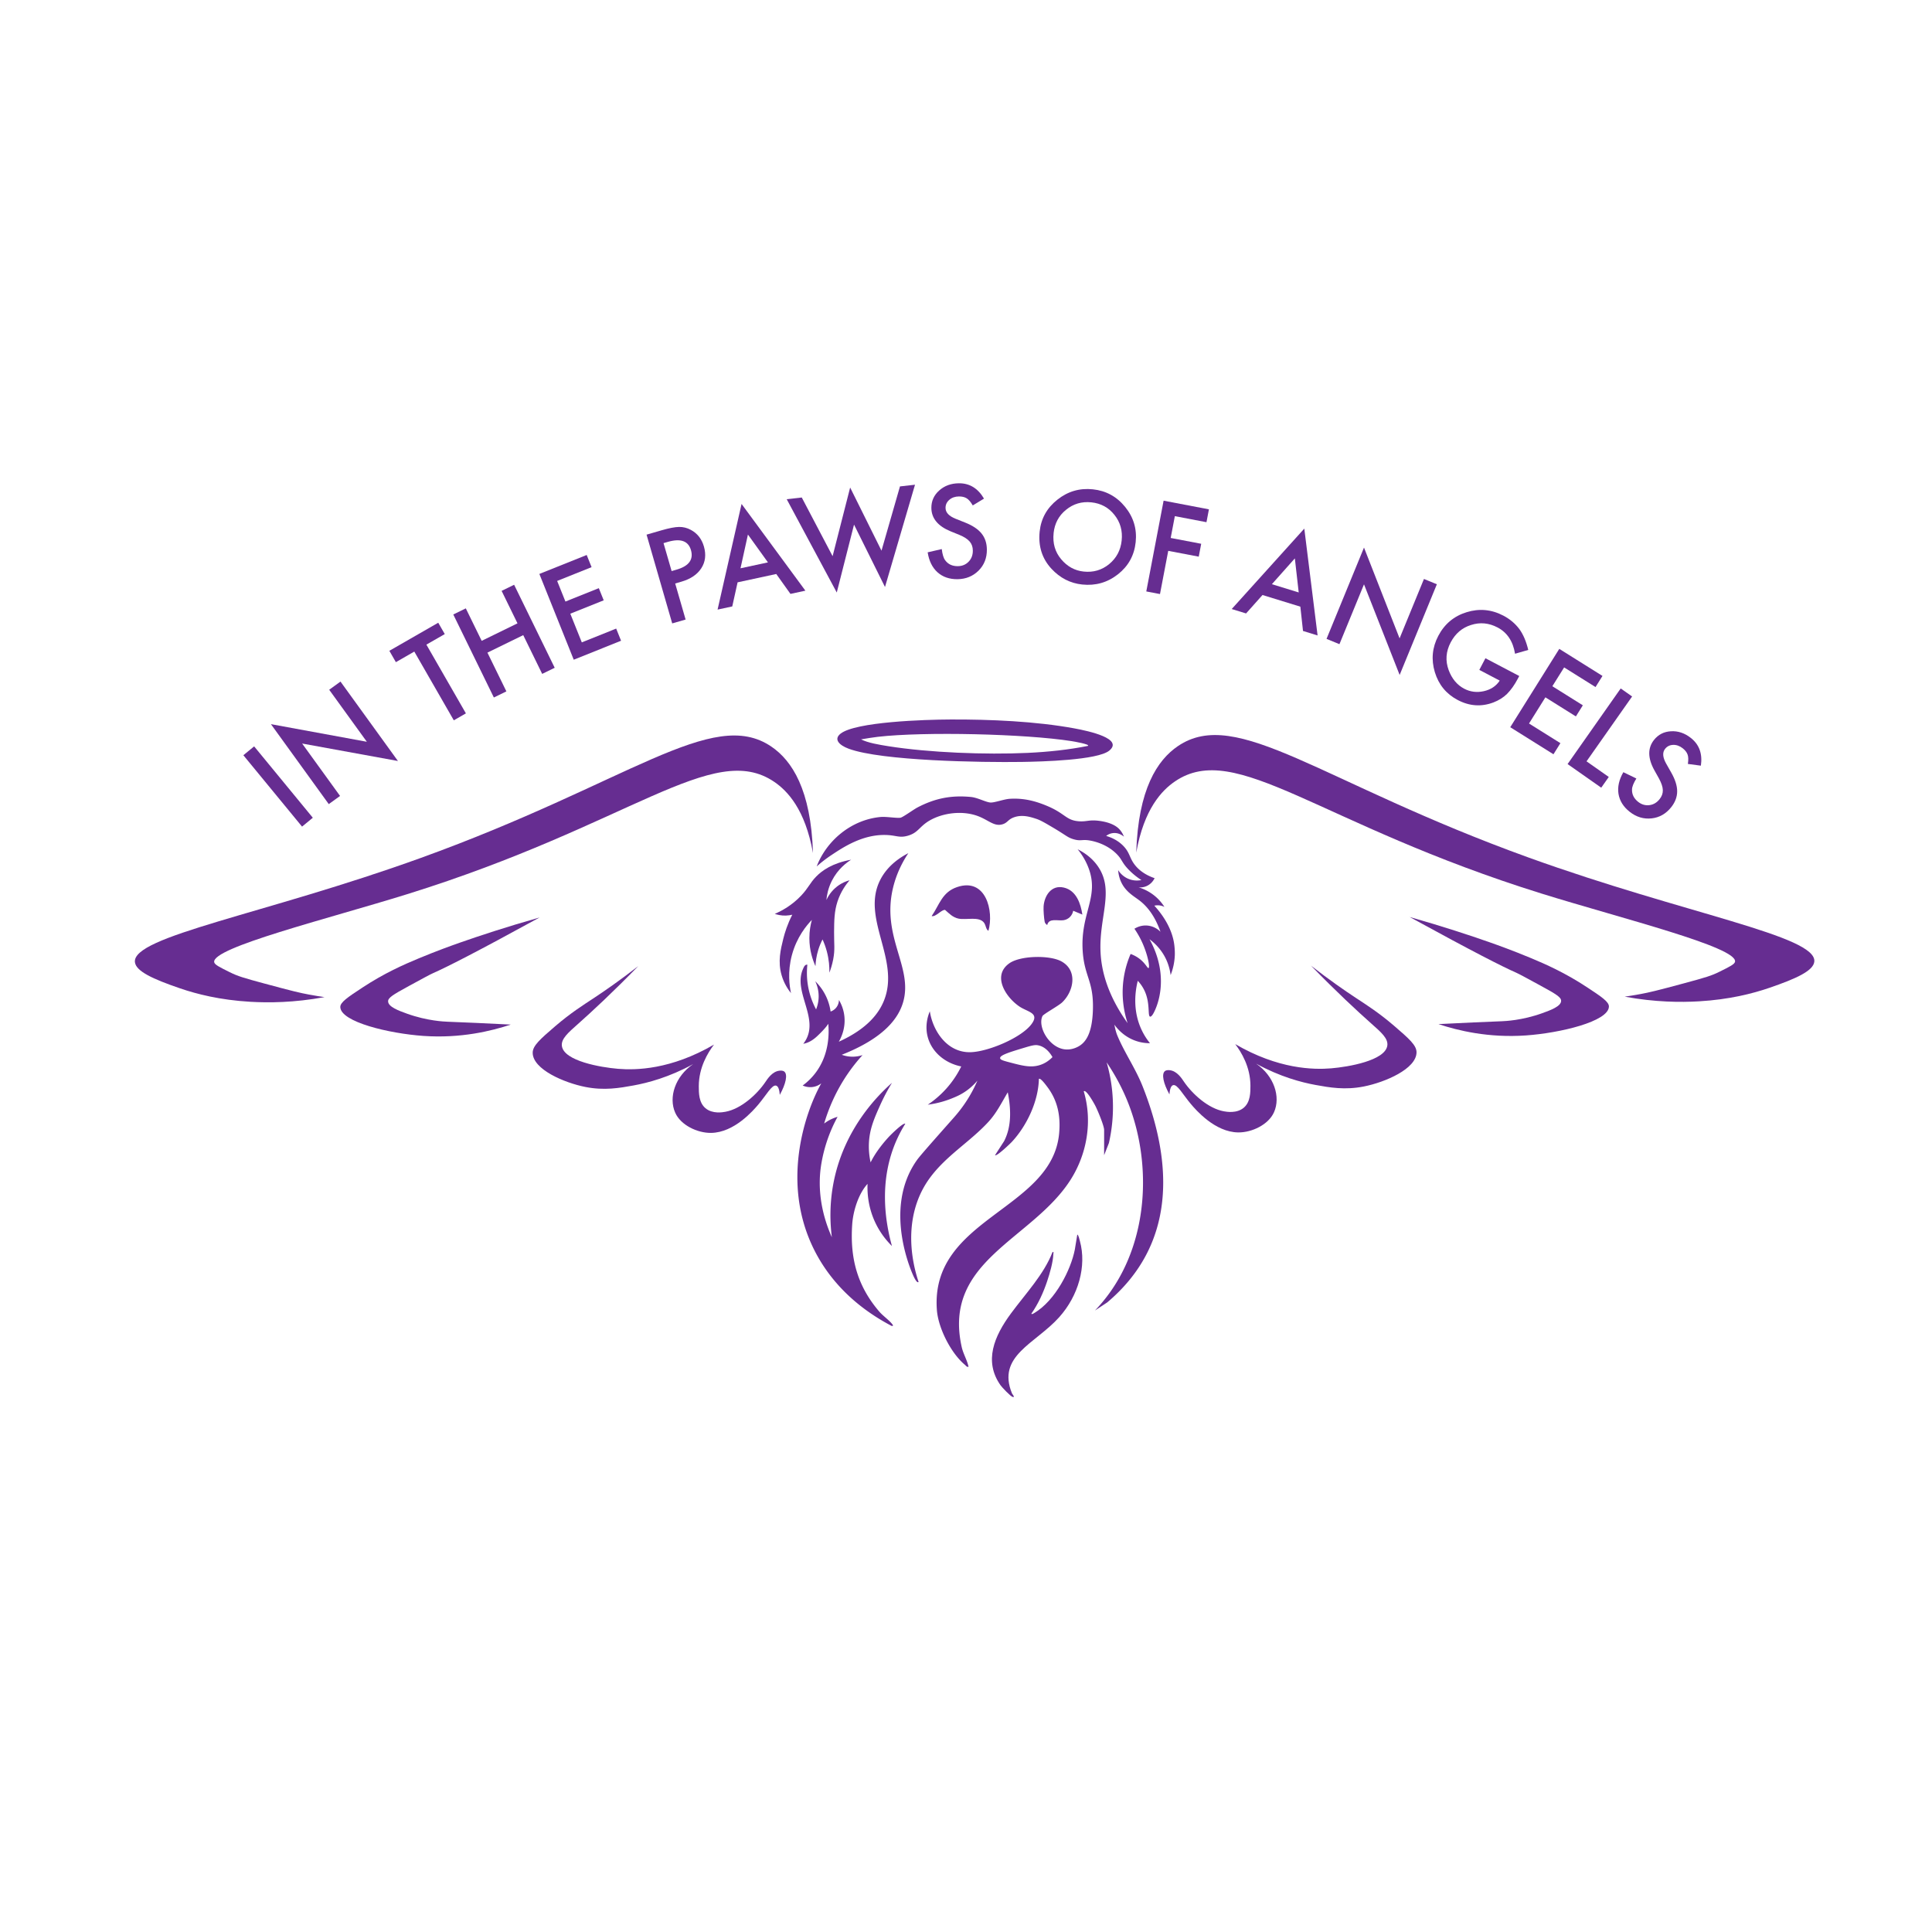 <?xml version="1.0" encoding="UTF-8"?>
<svg data-bbox="59.367 212.72 739.236 402.208" viewBox="0 0 850.39 850.39" xmlns="http://www.w3.org/2000/svg" data-type="color">
    <g>
        <path d="M357.82 375.37c-3.43-19.15-11.25-27.3-17.03-31.23-26.99-18.38-63.15 18.81-161.49 49.42-35.15 10.94-86.17 23.51-85.02 29.96.2 1.12 2.42 2.2 6.84 4.4 3.54 1.76 6.01 2.5 15.57 5.08 12.33 3.33 15.4 4.04 19.16 4.74 2.88.54 5.29.91 6.99 1.15-13.37 2.47-24.64 2.53-32.65 2.06-13.39-.78-23.6-3.4-30.96-5.92-12.02-4.11-19.37-7.52-19.84-11.51-1.35-11.45 56.87-20.99 125.74-45.86 91.71-33.12 128.36-66.71 154.37-49.05 9.11 6.18 17.46 19.02 18.34 46.77Z" fill="#662d91" data-color="1"/>
        <path d="M280.91 425.26c-11.04 11.37-20.14 19.79-26.58 25.52-4.2 3.73-7.48 6.51-7 9.7 1 6.55 17.04 9.33 24.7 9.97 7.84.65 23.25.4 42.24-10.66-2.7 3.55-6.67 10.03-6.69 18.29 0 2.95-.02 7.2 2.93 9.7 3.09 2.62 7.61 1.8 8.8 1.58 6.79-1.24 13.8-7.52 17.59-13.11.88-1.3 2.98-4.63 6.18-4.97.45-.05 1.48-.16 2.17.42 1.51 1.26.7 5.31-2.02 10.22-.13-1.7-.48-3.72-1.58-4.06-1.86-.59-4.31 4.12-7.9 8.35-2.04 2.4-10.49 12.35-20.81 12.45-6 .06-13.31-3.41-15.74-8.89-3-6.75-.05-15.98 7.9-21.39-10.6 5.81-19.99 8.26-26.25 9.4-6.18 1.13-12.87 2.3-21.15.67-9.41-1.86-23.17-7.76-23.23-15.03-.03-3.11 3.29-6.03 9.93-11.73 6.75-5.8 12.32-9.3 16.7-12.19 4.87-3.21 11.73-7.93 19.81-14.24" fill="#662d91" data-color="1"/>
        <path d="M237.53 403.82c-28.44 15.58-41.09 21.96-46.84 24.49-1.37.6-4.46 2.28-10.62 5.64-7.36 4-9.28 5.26-9.24 6.83.06 2.39 4.64 4.08 8.35 5.41 8.9 3.19 16.36 3.47 17.83 3.53 7.69.29 16.3.68 27.81 1.26-8.52 2.83-22.01 6.14-38.47 4.99-15.1-1.06-36.35-6.12-36.56-12.68-.07-2.11 3.21-4.31 9.77-8.62 9.46-6.23 17.99-10.03 24.77-12.84 8.15-3.39 14.6-5.68 18.11-6.92 8.6-3.01 20.49-6.95 35.11-11.09Z" fill="#662d91" data-color="1"/>
        <path d="M418.35 316.69c17.62-.07 37.54.8 54.43 3.89 6.78 1.24 21.81 4.58 15.48 9.81-5.09 4.2-29.66 4.85-38.58 4.98-17.59.26-61.64-.43-76.14-5.82-4.14-1.54-6.69-4.12-3.59-6.6 6.57-5.26 37.17-6.22 48.41-6.26Zm60.53 11.62c1.02-.71-6.28-1.95-7.16-2.09-20.41-3.22-64.87-4.25-85.36-1.9-2.49.29-4.93.72-7.35 1.12 3 1.55 8.04 2.37 11.96 3 17.93 2.85 42.95 3.81 61.35 2.95 9.06-.42 18.11-1.38 26.56-3.08" fill="#662d91" data-color="1"/>
        <path d="M505.52 426.12c.72-.29-.27-5.46-2.39-10.42a39.4 39.4 0 0 0-3.8-6.9c.68-.43 2.77-1.63 5.63-1.41 3.28.26 5.32 2.22 5.83 2.74-2.64-7.56-6.33-11.58-9.35-13.86-2.44-1.85-6.05-3.79-8.02-8.17-.89-1.99-1.16-3.83-1.25-5.1.46.72 1.9 2.81 4.71 3.91 2.47.97 4.65.64 5.52.46-1.44-.92-3.51-2.41-5.63-4.6-3.07-3.17-2.75-4.3-5.17-6.78-4.29-4.39-9.85-5.62-11.27-5.91-4.13-.85-4.33.36-7.88-.7-2.64-.79-3-1.59-9.12-5.2-3.57-2.1-5.38-3.17-7.26-3.78-2.42-.78-5.98-1.96-9.65-.69-2.82.98-2.82 2.4-5.12 3.1-3.72 1.13-6.16-1.86-10.91-3.62-6.96-2.58-15.67-1.33-21.38 2.07-4.48 2.67-4.83 5.3-9.49 6.61-3.76 1.06-5-.25-9.79-.35-10.17-.21-18.62 5.42-23.84 8.9a57 57 0 0 0-6.42 4.96c4.27-11.23 15.07-20.54 28.09-21.77 2.61-.24 7.11.6 8.82.31 1-.17 5.8-3.64 7.38-4.47 7.64-4.01 14.79-5.51 23.63-4.65 2.92.28 6.64 2.35 8.61 2.44 1.85.08 5.94-1.49 8.5-1.64 6.31-.39 11.54 1.1 16.38 3.13 8.03 3.36 8.31 6.33 13.97 6.76 3.55.27 4.54-.82 9.29-.14 5.83.83 7.99 2.98 8.73 3.83 1 1.14 1.55 2.32 1.84 3.1-.33-.29-2.19-1.88-4.8-1.59-1.49.17-2.54.87-3.03 1.25 2.36.7 5.54 2.06 8.06 4.94 2.36 2.69 2.3 4.84 4.48 7.7 1.44 1.88 3.98 4.29 8.79 5.96-.27.56-1.26 2.45-3.5 3.46-1.51.68-2.88.64-3.56.57 1.7.51 4.42 1.56 7.13 3.79 2.06 1.7 3.41 3.5 4.25 4.83-.5-.25-1.34-.6-2.41-.69-.84-.07-1.55.03-2.04.14 1.92 2.08 7.12 8.1 8.57 15.85.58 3.12.46 5.99.44 6.25a26.6 26.6 0 0 1-1.83 8.45c-.23-1.84-.77-4.4-2.11-7.18-2.19-4.53-5.37-7.25-7.18-8.59 1.47 2.63 2.36 4.89 2.88 6.35 4.32 12.24 1.1 21.93-.96 25.9-.21.4-1.02 1.94-1.66 1.81-1.16-.24.13-5.74-2.38-11.25a16.7 16.7 0 0 0-3.05-4.52c-.95 3.81-2.55 12.67 1.72 21.67 1.09 2.3 2.38 4.23 3.66 5.8-1.65 0-3.97-.2-6.54-1.14-5.08-1.85-7.99-5.42-9.15-7.05.25 1.03.5 2.81 1.33 4.83 3.12 7.51 8.01 14.49 11.11 22.33 13.29 33.54 14.94 69.43-15.59 95.13l-5.39 3.56a72.5 72.5 0 0 0 6.92-8.42c16.47-23.47 17.73-55.53 8.51-80.82-1.69-4.64-4.75-11.84-10.28-19.99 1.06 3.65 2 8 2.47 12.96.87 9.16-.2 16.94-1.47 22.53l-2.11 5.37v-11.12c0-1.82-2.87-8.68-3.88-10.64-.29-.57-4.01-7.44-5.09-6.35 3.88 12.94 1.55 27.35-5.76 38.87-16.8 26.46-56.47 35.54-47.96 73.65.68 3.06 2.37 5.72 3.01 8.71-.84.18-1.09-.44-1.58-.84-6.28-5.23-11.76-16.31-12.35-24.1-3.06-40.55 50.62-43.89 53.8-77.68.72-7.64-.57-14.6-5.41-20.84-.36-.47-2.85-3.9-3.5-3.22-.21 9.66-5.14 20.41-11.89 27.69-.67.72-6.69 6.53-7.41 5.87l3.97-6.14c3.45-6.62 3.03-14.51 1.64-21.54-2.72 4.55-4.84 9-8.52 13.01-8.1 8.82-18.63 14.84-25.91 24.86-9.71 13.37-9.79 30.58-4.83 45.61-.68.67-1.84-1.77-2.01-2.1-.52-.99-14.13-29.92 1.33-51.6 1.31-1.84 6.21-7.37 16.02-18.45 1.18-1.33 4.1-4.62 7.04-9.57 1.65-2.78 2.79-5.22 3.52-6.9-.98 1.16-2.46 2.71-4.5 4.22-2.62 1.93-4.93 2.87-6.9 3.66-2.42.97-5.95 2.12-10.45 2.71 2.34-1.56 5.26-3.85 8.16-7.08a43 43 0 0 0 6.57-9.75c-7.1-1.42-12.78-6.23-14.64-12.58-1.58-5.37.11-10.03.81-11.7 1.32 8.61 7.62 18.38 18.1 18 7.71-.28 22.26-6.35 26.7-12.41 3.63-4.95-1.79-5.24-5.46-7.76-6.1-4.2-11.99-13.6-4.3-18.98 4.88-3.41 17.69-3.63 22.82-.85 7.29 3.96 5.57 13.03.47 18.01-1.61 1.57-8.32 5.21-8.74 6.09-2.21 4.55 2.7 13.55 9.49 14.61 3.7.58 6.65-1.39 7.07-1.68 2.69-1.85 5.3-5.6 5.63-15.49.43-12.82-3.67-14.59-4.47-25.76-1.22-17.06 7.56-23.99 2.45-37.12-1.42-3.66-3.36-6.35-4.7-7.98 2.63 1.33 6.61 3.8 9.39 8.22 6.65 10.57-.06 21.91.7 37.17.37 7.37 2.61 18.17 11.9 31.14-1.27-3.9-2.88-10.63-1.84-18.85.6-4.77 1.92-8.7 3.17-11.59 1.08.39 2.57 1.06 4.08 2.25 2.59 2.04 3.33 4.13 3.8 3.94Zm-65.31 39.65c.07.76 1.58 1.16 4.6 1.95 5.57 1.47 9.43 2.45 13.68.8 1.18-.46 2.94-1.35 4.77-3.22-.76-1.34-2.77-4.46-6.21-5.17-1.29-.27-2.37-.11-5.73.9-6.83 2.06-11.22 3.38-11.11 4.73Z" fill="#662d91" data-color="1"/>
        <path d="M399.82 375.52c-2.09 3.13-5.09 8.36-6.75 15.29-5.18 21.7 8.89 34.81 4.47 50.23-1.93 6.73-7.89 15.67-27.03 23.23 1.03.38 2.64.83 4.65.84 1.93.02 3.49-.37 4.5-.7a76 76 0 0 0-6.48 8.17c-5.49 8-8.6 15.8-10.42 21.96.82-.63 1.9-1.35 3.24-1.97.97-.45 1.88-.77 2.67-.99a65 65 0 0 0-2.73 5.6c-4.07 9.5-4.81 17.59-4.95 19.3-1.02 12.63 2.89 23.06 5.16 28.09-.82-6.42-1.11-15.02.9-24.8 4.76-23.16 19.31-37.62 25.57-43.16a87 87 0 0 0-5.23 9.89c-2.62 5.84-4.66 10.52-4.93 16.75-.15 3.61.34 6.55.75 8.39 1.49-3.07 4.17-7.08 8.09-11.32.7-.76 6.37-6.4 7.16-5.67-1.32 2.1-2.55 4.38-3.67 6.85-8.24 18.25-5.04 36.66-2.19 46.95a36.2 36.2 0 0 1-7.04-9.71c-3.61-7.31-3.85-14.1-3.7-17.65-4.04 4.41-6.35 12-6.75 17.81-1.01 14.61 2.07 26.94 11.91 38.41 1.56 1.82 4.2 3.66 5.57 5.36.31.38.95 1.11-.18.92-16.74-8.79-28.35-21.12-34.94-35.33-14.21-30.63-1.08-60.83 1.63-66.69.94-2.03 1.8-3.66 2.4-4.73-.59.46-1.69 1.19-3.26 1.52-2.35.49-4.24-.25-4.93-.56a27.4 27.4 0 0 0 5.49-5.35c6.52-8.45 6.09-18.35 5.78-21.82-.88 1.41-2.56 3.25-4.77 5.34-1.76 1.67-3.76 3.02-6.23 3.46 8.12-10.42-4.89-22.48-.09-33.01.34-.75.79-1.96 1.88-1.8-.23 2.18-.32 4.92.09 8.04.67 5.1 2.38 9.07 3.75 11.64.48-1.19 1.08-3.08 1.13-5.44.07-3.2-.89-5.66-1.5-6.95 1.35 1.32 3.27 3.5 4.76 6.65 1.23 2.6 1.76 4.97 2 6.68.48-.17 1.55-.61 2.44-1.69a5.52 5.52 0 0 0 1.23-3.41c.85 1.45 2.06 3.95 2.4 7.25.57 5.45-1.57 9.6-2.46 11.13 12.94-5.84 17.77-12.89 19.85-18.02 7.41-18.3-10.42-36.49-1.46-53.5 3.23-6.13 8.62-9.61 12.19-11.46Z" fill="#662d91" data-color="1"/>
        <path d="M466.2 579.8c-10.49 11.69-27.61 16.96-20.74 33.57.11.27 1.5 1.78.33 1.53-.96-.2-4.81-4.32-5.43-5.21-7.39-10.56-2.77-21.54 4.63-31.57 6.53-8.84 14.46-17.14 18.3-27.03.66-.13.36.56.35.87-.12 3.59-1.57 8.55-2.76 12.1-1.62 4.82-3.84 9.78-6.93 14.19.32.37.92-.08 1.24-.27 9.43-5.59 16.18-19.17 17.9-27.93l1.09-6.62c.5-.05 1.03 2.39 1.16 2.88 3.02 11-.66 24.05-9.14 33.49" fill="#662d91" data-color="1"/>
        <path d="M357.33 404.92c-2.23 2.31-6.64 7.5-8.78 15.52-1.97 7.39-1.05 13.59-.38 16.71-1.23-1.54-3.06-4.2-4.13-7.88-1.76-6.05-.45-11.3.75-16.14.64-2.56 1.78-6.27 3.94-10.51-.78.19-1.73.34-2.82.38-2.06.06-3.74-.36-4.88-.75 3.05-1.32 7.54-3.72 11.64-8.07 3.22-3.42 3.84-5.55 6.56-8.33 2.61-2.68 7.15-5.95 15.41-7.44-1.93 1.22-5.82 4.05-8.45 9.2-1.72 3.38-2.26 6.5-2.44 8.54.62-1.36 2.03-3.96 4.88-6.1 2.02-1.52 4-2.24 5.31-2.59-1.59 1.86-3.88 4.99-5.31 9.35-1.43 4.38-1.46 8.4-1.5 13.51-.04 5.27.47 7.51-.4 12.02-.49 2.5-1.17 4.5-1.67 5.79.05-2.48-.15-5.72-1.12-9.36-.54-2.02-1.21-3.78-1.89-5.27-.65 1.25-1.31 2.76-1.86 4.52-.87 2.79-1.17 5.3-1.25 7.24-1.15-2.54-2.68-6.84-2.69-12.31 0-3.22.52-5.95 1.09-8.01Z" fill="#662d91" data-color="1"/>
        <path d="M435.07 409.73c-1.19-.75-1.04-2.32-1.92-3.55-2.11-2.95-7.82-1.16-11.19-1.83-2.57-.51-4.18-2.26-5.96-3.83-1.48-.3-4.2 3.26-5.92 2.69 3.43-4.97 4.56-10.49 11.15-12.74 12.75-4.36 16.31 10.6 13.83 19.26Z" fill="#662d91" data-color="1"/>
        <path d="m476.41 402.56-4.03-1.68c-.37 2.08-2.01 3.84-4.3 4.17-2.57.37-6.38-1.12-7.15 2.12-.55-.44-.97-.76-1.11-1.48-.31-1.52-.58-5.16-.47-6.72.31-4.57 3.3-9.6 8.9-8.3s7.46 7.24 8.16 11.88Z" fill="#662d91" data-color="1"/>
        <path d="m111.86 328.52 25.83 31.42-4.74 3.9-25.83-31.42z" fill="#662d91" data-color="1"/>
        <path d="m144.71 353.94-25.46-35.2 42.22 7.76-16.57-22.9 4.97-3.6 25.29 34.96-42.17-7.69 16.69 23.07z" fill="#662d91" data-color="1"/>
        <path d="M187.68 283.74 205.07 314l-5.32 3.06-17.39-30.26-8.11 4.66-2.87-5 21.52-12.36 2.87 5z" fill="#662d91" data-color="1"/>
        <path d="m212.02 282.07 15.76-7.7-6.99-14.29 5.51-2.69 17.86 36.54-5.51 2.69-8.34-17.06-15.76 7.7 8.34 17.06-5.51 2.69-17.86-36.54 5.51-2.69 6.99 14.3Z" fill="#662d91" data-color="1"/>
        <path d="m260.37 249.64-15.13 6.07 3.64 9.07 14.7-5.89 2.15 5.35-14.7 5.89 5.06 12.62 15.13-6.07 2.15 5.35-20.83 8.35-15.13-37.75 20.83-8.35 2.15 5.35Z" fill="#662d91" data-color="1"/>
        <path d="m297.19 256.83 4.59 15.87-5.9 1.7-11.29-39.07 6.68-1.93c3.27-.95 5.81-1.43 7.61-1.46 1.82-.03 3.55.4 5.2 1.29 2.88 1.54 4.8 3.99 5.76 7.33q1.545 5.37-1.14 9.54t-8.79 5.94l-2.73.79Zm-1.58-5.46 2.2-.64c5.42-1.57 7.52-4.43 6.32-8.6-1.17-4.03-4.54-5.24-10.12-3.63l-1.95.56 3.56 12.3Z" fill="#662d91" data-color="1"/>
        <path d="m341.68 252.65-17.02 3.67-2.35 10.61-6.46 1.39 10.56-46.5 28.09 38.17-6.57 1.42zm-3.66-5.11-8.81-12.25-3.27 14.85z" fill="#662d91" data-color="1"/>
        <path d="m352.91 218.99 13.57 25.82 7.72-30.22 13.8 27.79 8.13-28.28 6.62-.75-13.21 45.02-13.63-27.46-7.6 29.89-22.03-41.07 6.62-.75Z" fill="#662d91" data-color="1"/>
        <path d="m433.12 219.47-4.95 3c-.95-1.61-1.84-2.65-2.69-3.14-.88-.55-2.02-.82-3.41-.81-1.7.02-3.11.51-4.23 1.49-1.11.96-1.67 2.16-1.65 3.6.02 1.98 1.51 3.57 4.47 4.75l4.07 1.62c3.31 1.3 5.74 2.91 7.29 4.82s2.33 4.26 2.36 7.05c.04 3.74-1.18 6.84-3.65 9.31-2.49 2.48-5.59 3.74-9.32 3.78-3.53.03-6.45-.98-8.77-3.05-2.29-2.07-3.73-5-4.32-8.78l6.2-1.43c.3 2.39.81 4.03 1.52 4.94 1.28 1.74 3.13 2.61 5.56 2.58 1.91-.02 3.5-.67 4.75-1.97 1.25-1.29 1.87-2.92 1.85-4.89 0-.79-.12-1.51-.35-2.17s-.57-1.26-1.04-1.81-1.08-1.06-1.82-1.54-1.63-.93-2.65-1.36l-3.94-1.6c-5.59-2.3-8.4-5.72-8.45-10.25-.03-3.06 1.11-5.62 3.43-7.7 2.32-2.09 5.21-3.16 8.69-3.19 4.69-.04 8.37 2.2 11.05 6.75" fill="#662d91" data-color="1"/>
        <path d="M457.62 233.94c.6-5.69 3.2-10.36 7.81-14.01 4.59-3.65 9.8-5.17 15.63-4.55 5.76.61 10.49 3.19 14.18 7.74 3.7 4.56 5.25 9.73 4.64 15.51-.61 5.82-3.21 10.53-7.79 14.14-4.6 3.63-9.86 5.13-15.76 4.51-5.22-.55-9.72-2.85-13.5-6.91-4.15-4.48-5.89-9.96-5.21-16.44Zm6.14.73c-.47 4.47.64 8.31 3.34 11.5 2.68 3.2 5.98 5 9.89 5.41 4.24.45 7.98-.64 11.2-3.27q4.845-3.99 5.52-10.38c.46-4.31-.6-8.08-3.18-11.3q-3.84-4.86-10.17-5.52c-4.21-.44-7.92.65-11.13 3.28-3.21 2.59-5.03 6.02-5.48 10.28Z" fill="#662d91" data-color="1"/>
        <path d="m531.04 229.85-13.92-2.66-1.83 9.6 13.43 2.56-1.08 5.67-13.43-2.56-3.63 19.02-6.03-1.15 7.62-39.95 19.95 3.81-1.08 5.67Z" fill="#662d91" data-color="1"/>
        <path d="m572.34 267.02-16.64-5.12-7.23 8.11-6.32-1.94 31.95-35.4 5.85 47.03-6.42-1.98-1.17-10.7Zm-.7-6.25-1.7-14.99-10.11 11.36z" fill="#662d91" data-color="1"/>
        <path d="m583.89 281.21 16.49-40.19 15.66 39.97 10.73-26.15 5.68 2.33-16.38 39.92-15.69-39.89-10.81 26.34z" fill="#662d91" data-color="1"/>
        <path d="m653.83 289.73 14.88 7.82-.63 1.19c-1.42 2.7-3 4.93-4.73 6.68-1.64 1.6-3.63 2.85-5.99 3.76-5.32 2.01-10.56 1.65-15.72-1.06-5.04-2.65-8.4-6.73-10.08-12.26-1.67-5.54-1.16-10.87 1.52-15.98 2.74-5.22 6.9-8.7 12.46-10.41 5.57-1.73 10.98-1.23 16.22 1.53 2.81 1.48 5.14 3.43 6.98 5.87 1.73 2.38 3.04 5.45 3.94 9.21l-5.82 1.67c-.89-5.48-3.45-9.34-7.7-11.57-3.81-2-7.7-2.37-11.66-1.09-3.94 1.22-6.93 3.78-8.97 7.67-2.11 4.01-2.4 8.07-.89 12.18 1.42 3.82 3.71 6.56 6.85 8.21 2.67 1.4 5.55 1.76 8.63 1.08 3.09-.7 5.42-2.25 7-4.65l-8.98-4.72 2.68-5.11Z" fill="#662d91" data-color="1"/>
        <path d="m702.29 302.42-13.82-8.65-5.19 8.28 13.42 8.4-3.06 4.89-13.42-8.4-7.21 11.52 13.82 8.65-3.06 4.89-19.02-11.91 21.58-34.48 19.02 11.91-3.06 4.89Z" fill="#662d91" data-color="1"/>
        <path d="m718.4 306.55-20.07 28.56 9.79 6.88-3.32 4.72-14.81-10.4 23.38-33.28 5.02 3.53Z" fill="#662d91" data-color="1"/>
        <path d="m748.68 337.02-5.74-.76c.27-1.85.22-3.22-.13-4.13-.34-.98-1.06-1.91-2.15-2.77-1.34-1.05-2.75-1.55-4.23-1.49q-2.205.075-3.54 1.77-1.845 2.34.51 6.51l2.16 3.81c1.77 3.09 2.66 5.87 2.66 8.32 0 2.46-.85 4.78-2.58 6.97-2.32 2.94-5.21 4.59-8.68 4.97-3.49.38-6.7-.59-9.63-2.89-2.77-2.19-4.42-4.81-4.93-7.88-.49-3.04.22-6.23 2.13-9.56l5.73 2.77c-1.26 2.05-1.89 3.65-1.91 4.8-.09 2.16.81 3.99 2.71 5.49 1.5 1.18 3.15 1.66 4.93 1.44s3.29-1.11 4.51-2.65c.49-.62.85-1.26 1.09-1.91.23-.65.34-1.34.32-2.06s-.17-1.5-.46-2.34-.68-1.74-1.21-2.72l-2.07-3.71c-2.92-5.29-2.97-9.72-.17-13.28 1.89-2.4 4.39-3.68 7.5-3.85 3.12-.18 6.04.8 8.77 2.96 3.68 2.9 5.15 6.96 4.39 12.18Z" fill="#662d91" data-color="1"/>
        <path d="M500.15 375.17c3.43-19.15 11.25-27.3 17.03-31.23 26.99-18.38 63.15 18.81 161.49 49.42 35.15 10.94 86.17 23.51 85.02 29.96-.2 1.12-2.42 2.2-6.84 4.4-3.54 1.76-6.01 2.5-15.57 5.08-12.33 3.33-15.4 4.04-19.16 4.74-2.88.54-5.29.91-6.99 1.15 13.37 2.47 24.64 2.53 32.65 2.06 13.39-.78 23.6-3.4 30.96-5.92 12.02-4.11 19.37-7.52 19.84-11.51 1.35-11.45-56.87-20.99-125.74-45.86-91.71-33.12-128.36-66.71-154.37-49.05-9.11 6.18-17.46 19.02-18.34 46.77Z" fill="#662d91" data-color="1"/>
        <path d="M577.06 425.05c11.04 11.37 20.14 19.79 26.58 25.52 4.2 3.73 7.48 6.51 7 9.7-1 6.55-17.04 9.33-24.7 9.97-7.84.65-23.25.4-42.24-10.66 2.7 3.55 6.67 10.03 6.69 18.29 0 2.95.02 7.2-2.93 9.7-3.09 2.62-7.61 1.8-8.8 1.58-6.79-1.24-13.8-7.52-17.59-13.11-.88-1.3-2.98-4.63-6.18-4.97-.45-.05-1.48-.16-2.17.42-1.51 1.26-.7 5.31 2.02 10.22.13-1.7.48-3.72 1.58-4.06 1.86-.59 4.31 4.12 7.9 8.35 2.04 2.4 10.49 12.35 20.81 12.45 6 .06 13.31-3.41 15.74-8.89 3-6.75.05-15.98-7.9-21.39 10.6 5.81 19.99 8.26 26.25 9.4 6.18 1.13 12.87 2.3 21.15.67 9.41-1.86 23.17-7.76 23.23-15.03.03-3.11-3.29-6.03-9.93-11.73-6.75-5.8-12.32-9.3-16.7-12.19-4.87-3.21-11.73-7.93-19.81-14.24" fill="#662d91" data-color="1"/>
        <path d="M620.44 403.61c28.44 15.58 41.09 21.96 46.84 24.49 1.37.6 4.46 2.28 10.62 5.64 7.36 4 9.28 5.26 9.24 6.83-.06 2.39-4.64 4.08-8.35 5.41-8.9 3.19-16.36 3.47-17.83 3.53-7.69.29-16.3.68-27.81 1.26 8.52 2.83 22.01 6.14 38.47 4.99 15.1-1.06 36.35-6.12 36.56-12.68.07-2.11-3.21-4.31-9.77-8.62-9.46-6.23-17.99-10.03-24.77-12.84-8.15-3.39-14.6-5.68-18.11-6.92-8.6-3.01-20.49-6.95-35.11-11.09Z" fill="#662d91" data-color="1"/>
    </g>
</svg>
